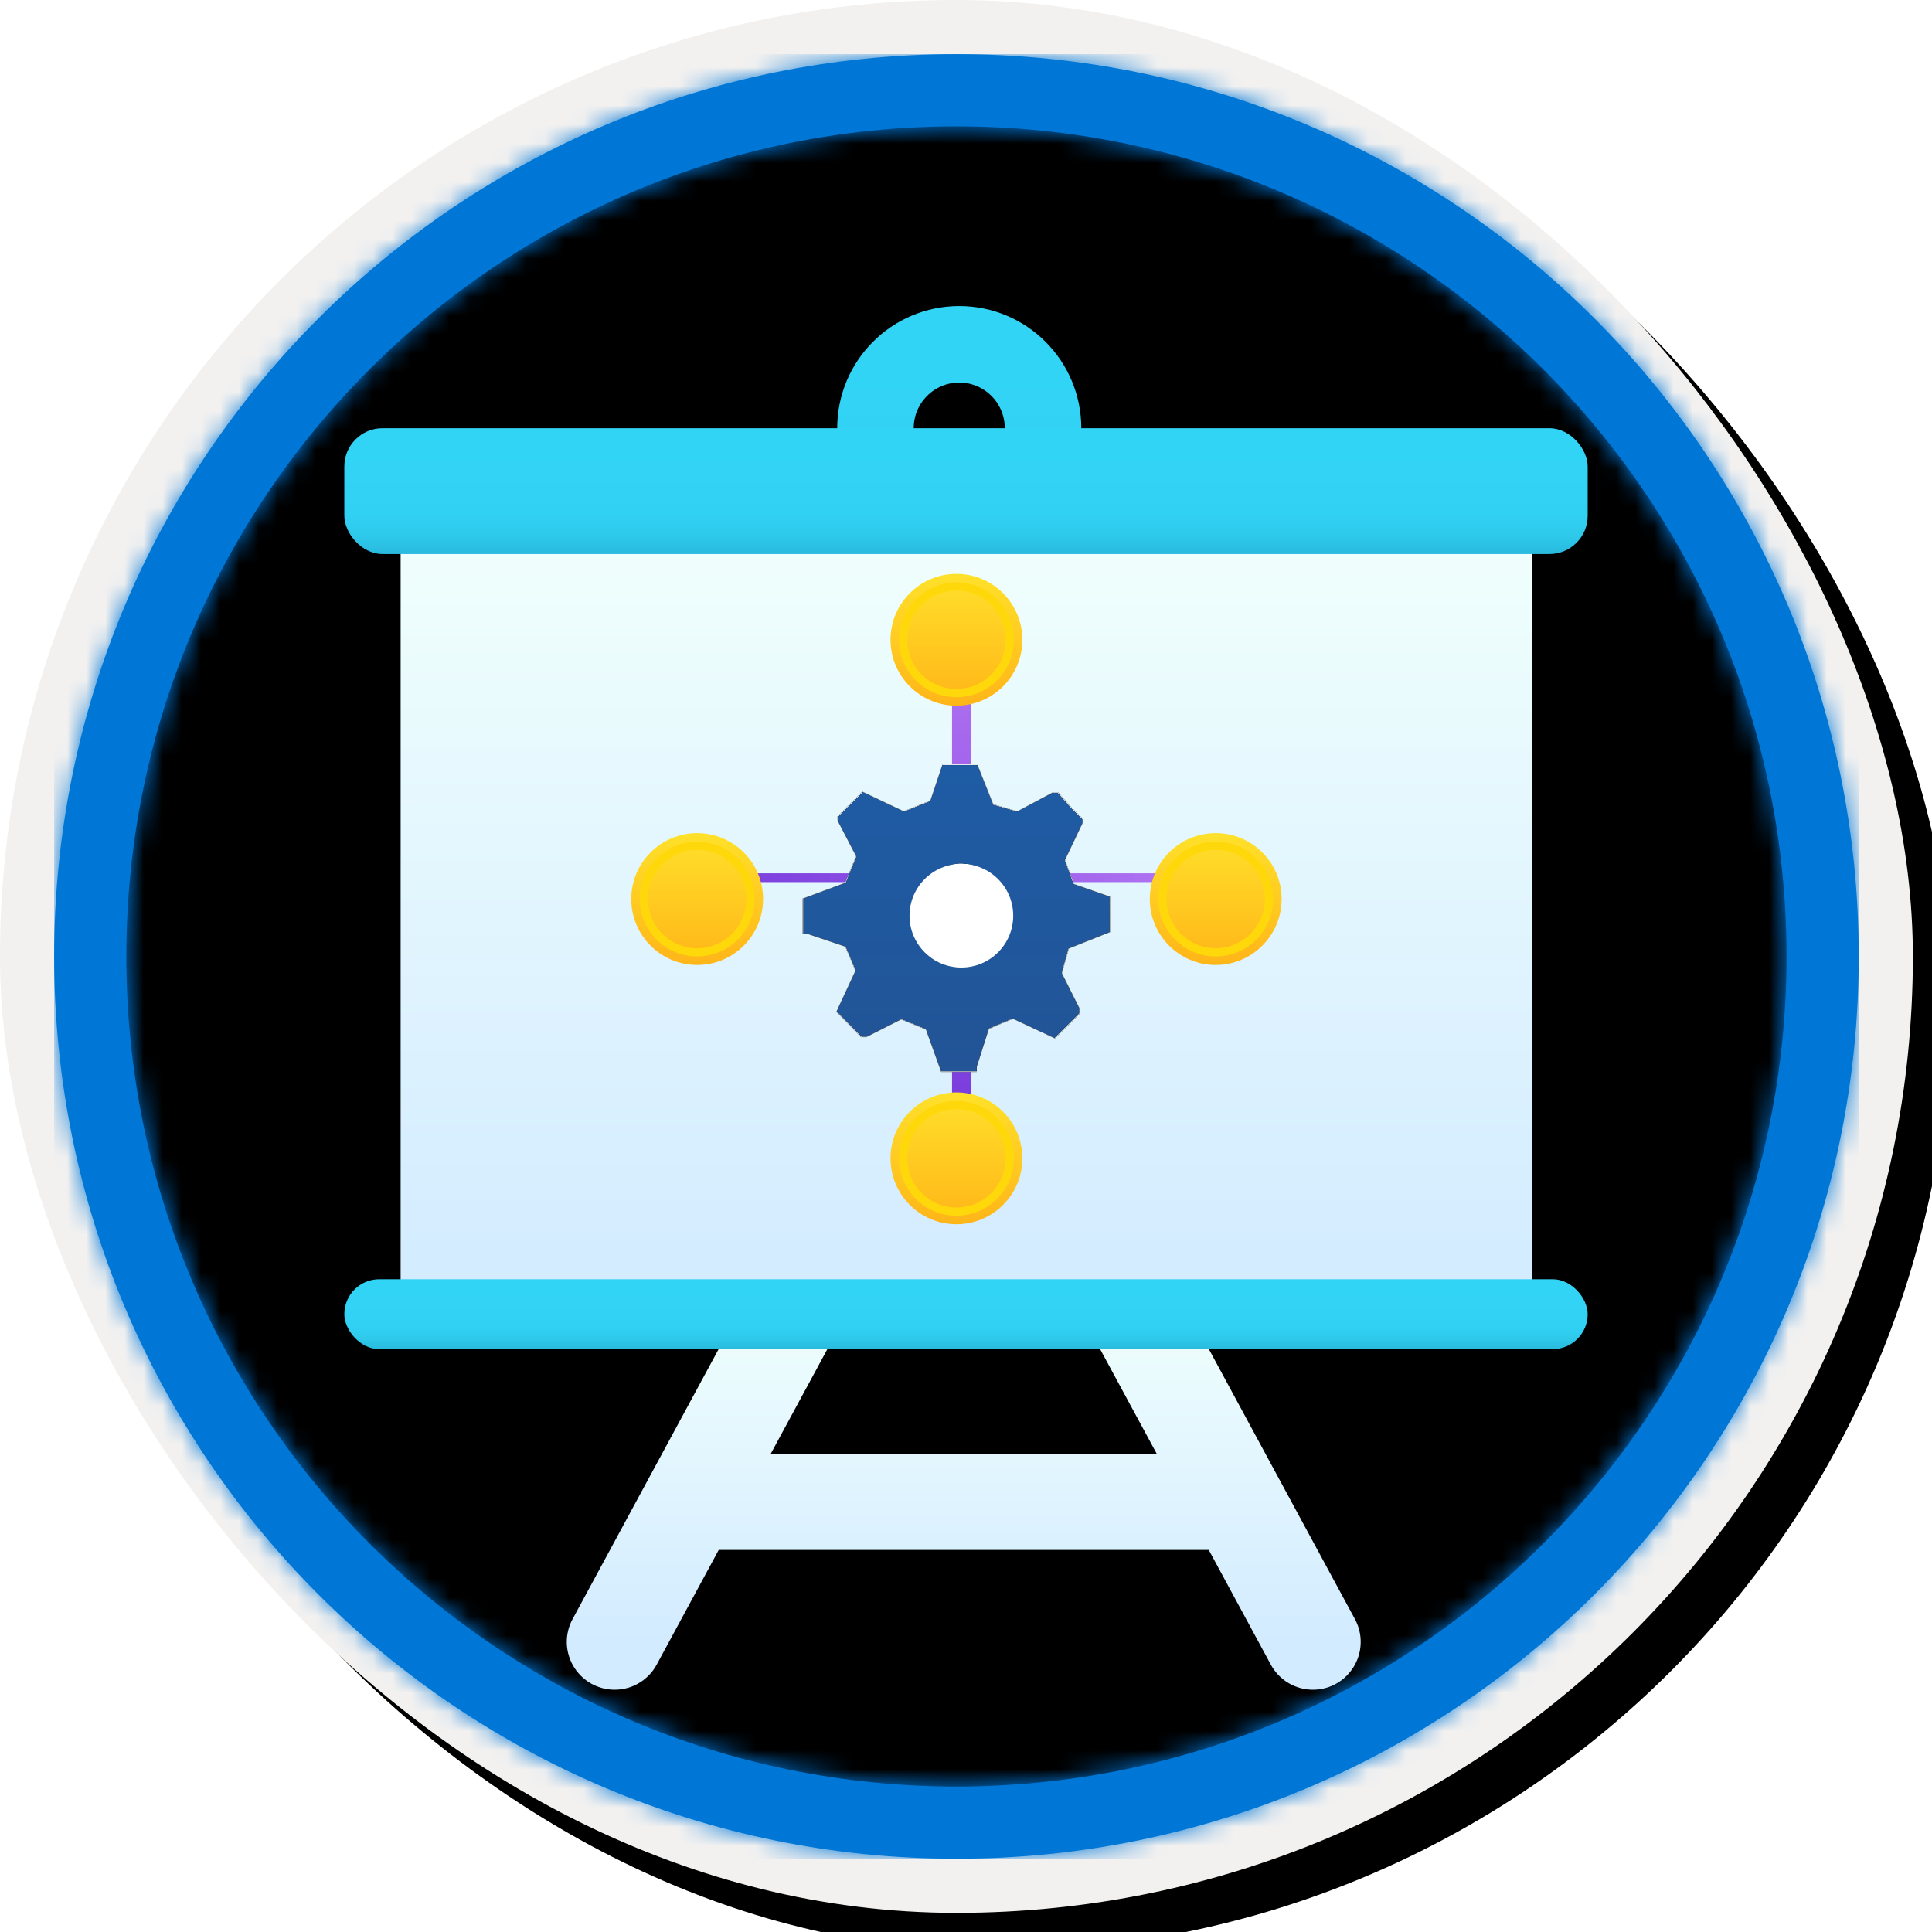 <?xml version="1.0" encoding="UTF-8"?>
<svg width="101px" height="101px" viewBox="0 0 101 101" version="1.1" xmlns="http://www.w3.org/2000/svg" xmlns:xlink="http://www.w3.org/1999/xlink">
    <!-- Generator: Sketch 63.1 (92452) - https://sketch.com -->
    <title>Implement Finance and Operations/Get-started-with-a-Finance-and-Operations-implementation-project</title>
    <desc>Created with Sketch.</desc>
    <defs>
        <rect id="path-1" x="0" y="0" width="94.34" height="94.34" rx="47.17"></rect>
        <linearGradient x1="77.83%" y1="11.2%" x2="-99.689%" y2="253.808%" id="linearGradient-3">
            <stop stop-color="#FFFFFF" offset="0%"></stop>
            <stop stop-color="#000000" stop-opacity="0.5" offset="100%"></stop>
        </linearGradient>
        <rect id="path-4" x="0" y="0" width="94.34" height="94.34"></rect>
        <rect id="path-5" x="0" y="0" width="100" height="100" rx="50"></rect>
        <filter x="-0.5%" y="-0.5%" width="102.0%" height="102.0%" filterUnits="objectBoundingBox" id="filter-6">
            <feOffset dx="1" dy="1" in="SourceAlpha" result="shadowOffsetOuter1"></feOffset>
            <feMorphology radius="4" operator="erode" in="SourceAlpha" result="shadowInner"></feMorphology>
            <feOffset dx="1" dy="1" in="shadowInner" result="shadowInner"></feOffset>
            <feComposite in="shadowOffsetOuter1" in2="shadowInner" operator="out" result="shadowOffsetOuter1"></feComposite>
            <feColorMatrix values="0 0 0 0 0   0 0 0 0 0   0 0 0 0 0  0 0 0 0.15 0" type="matrix" in="shadowOffsetOuter1"></feColorMatrix>
        </filter>
        <path d="M50,2.83 C76.051,2.83 97.17,23.949 97.17,50 C97.17,76.051 76.051,97.17 50,97.17 C23.949,97.17 2.83,76.051 2.83,50 C2.83,23.949 23.949,2.83 50,2.83 Z M50,6.604 C26.033,6.604 6.604,26.033 6.604,50 C6.604,73.967 26.033,93.396 50,93.396 C73.967,93.396 93.396,73.967 93.396,50 C93.396,26.033 73.967,6.604 50,6.604 Z" id="path-7"></path>
        <filter x="-18.5%" y="-20.6%" width="136.9%" height="142.6%" filterUnits="objectBoundingBox" id="filter-9">
            <feOffset dx="0" dy="2" in="SourceAlpha" result="shadowOffsetOuter1"></feOffset>
            <feGaussianBlur stdDeviation="2" in="shadowOffsetOuter1" result="shadowBlurOuter1"></feGaussianBlur>
            <feColorMatrix values="0 0 0 0 0   0 0 0 0 0   0 0 0 0 0  0 0 0 0.1 0" type="matrix" in="shadowBlurOuter1" result="shadowMatrixOuter1"></feColorMatrix>
            <feMerge>
                <feMergeNode in="shadowMatrixOuter1"></feMergeNode>
                <feMergeNode in="SourceGraphic"></feMergeNode>
            </feMerge>
        </filter>
        <linearGradient x1="49.977%" y1="17.991%" x2="49.977%" y2="124.588%" id="linearGradient-10">
            <stop stop-color="#32D4F5" offset="0%"></stop>
            <stop stop-color="#31D1F3" offset="47%"></stop>
            <stop stop-color="#2EC9EB" offset="63%"></stop>
            <stop stop-color="#29BADE" offset="77%"></stop>
            <stop stop-color="#22A5CB" offset="89%"></stop>
            <stop stop-color="#198AB3" offset="100%"></stop>
            <stop stop-color="#198AB3" offset="100%"></stop>
        </linearGradient>
        <linearGradient x1="50%" y1="100%" x2="50%" y2="0%" id="linearGradient-11">
            <stop stop-color="#D2EBFF" offset="0%"></stop>
            <stop stop-color="#F0FFFD" offset="100%"></stop>
        </linearGradient>
        <linearGradient x1="50%" y1="100%" x2="50%" y2="0%" id="linearGradient-12">
            <stop stop-color="#D2EBFF" offset="0%"></stop>
            <stop stop-color="#F0FFFD" offset="100%"></stop>
        </linearGradient>
        <linearGradient x1="49.977%" y1="17.991%" x2="49.977%" y2="124.588%" id="linearGradient-13">
            <stop stop-color="#32D4F5" offset="0%"></stop>
            <stop stop-color="#31D1F3" offset="47%"></stop>
            <stop stop-color="#2EC9EB" offset="63%"></stop>
            <stop stop-color="#29BADE" offset="77%"></stop>
            <stop stop-color="#22A5CB" offset="89%"></stop>
            <stop stop-color="#198AB3" offset="100%"></stop>
            <stop stop-color="#198AB3" offset="100%"></stop>
        </linearGradient>
        <linearGradient x1="49.977%" y1="17.991%" x2="49.977%" y2="124.588%" id="linearGradient-14">
            <stop stop-color="#32D4F5" offset="0%"></stop>
            <stop stop-color="#31D1F3" offset="47%"></stop>
            <stop stop-color="#2EC9EB" offset="63%"></stop>
            <stop stop-color="#29BADE" offset="77%"></stop>
            <stop stop-color="#22A5CB" offset="89%"></stop>
            <stop stop-color="#198AB3" offset="100%"></stop>
            <stop stop-color="#198AB3" offset="100%"></stop>
        </linearGradient>
        <linearGradient x1="50.014%" y1="2.51545844e-15%" x2="50.014%" y2="100.054%" id="linearGradient-15">
            <stop stop-color="#B77AF4" offset="0%"></stop>
            <stop stop-color="#8C4FE4" offset="62%"></stop>
            <stop stop-color="#773ADC" offset="100%"></stop>
        </linearGradient>
        <linearGradient x1="50.014%" y1="2.51545844e-15%" x2="50.014%" y2="100.054%" id="linearGradient-16">
            <stop stop-color="#B77AF4" offset="0%"></stop>
            <stop stop-color="#8C4FE4" offset="62%"></stop>
            <stop stop-color="#773ADC" offset="100%"></stop>
        </linearGradient>
        <filter x="-74.6%" y="-74.6%" width="255.0%" height="255.0%" filterUnits="objectBoundingBox" id="filter-17">
            <feOffset dx="0" dy="2" in="SourceAlpha" result="shadowOffsetOuter1"></feOffset>
            <feGaussianBlur stdDeviation="2" in="shadowOffsetOuter1" result="shadowBlurOuter1"></feGaussianBlur>
            <feColorMatrix values="0 0 0 0 0   0 0 0 0 0   0 0 0 0 0  0 0 0 0.1 0" type="matrix" in="shadowBlurOuter1" result="shadowMatrixOuter1"></feColorMatrix>
            <feMerge>
                <feMergeNode in="shadowMatrixOuter1"></feMergeNode>
                <feMergeNode in="SourceGraphic"></feMergeNode>
            </feMerge>
        </filter>
        <linearGradient x1="50%" y1="-9.939%" x2="50%" y2="100%" id="linearGradient-18">
            <stop stop-color="#FFFFFF" offset="0%"></stop>
            <stop stop-color="#CBCBCB" offset="100%"></stop>
        </linearGradient>
        <path d="M16.081,8.768 L16.081,6.916 L14.187,6.254 L13.722,4.996 L14.652,3.044 L14.652,2.846 L14.054,2.25 L13.357,1.456 L13.091,1.456 L11.23,2.449 L9.968,2.085 L9.137,0 L7.31,0 L6.678,1.886 L5.283,2.449 L3.123,1.423 L1.827,2.713 L1.827,2.945 L2.791,4.798 L2.226,6.188 L0,7.015 L0,8.868 L0.266,8.868 L2.226,9.53 L2.758,10.787 L1.761,12.938 L3.057,14.261 L3.323,14.261 L5.15,13.335 L6.446,13.864 L7.243,16.081 L9.104,16.081 L9.104,15.816 L9.735,13.831 L10.998,13.302 L13.19,14.327 L14.486,13.037 L14.486,12.772 L13.556,10.919 L13.921,9.629 L16.081,8.768 Z M8.174,10.338 C6.789,10.189 5.743,9.077 5.743,7.753 C5.743,6.43 6.789,5.318 8.174,5.169 C8.897,5.16 9.593,5.427 10.108,5.909 C10.622,6.392 10.912,7.05 10.912,7.737 L10.912,7.737 C10.921,8.429 10.636,9.096 10.12,9.586 C9.605,10.075 8.903,10.347 8.174,10.338 Z" id="path-19"></path>
        <filter x="0.0%" y="0.0%" width="100.0%" height="100.0%" filterUnits="objectBoundingBox" id="filter-20">
            <feOffset dx="0" dy="0" in="SourceAlpha" result="shadowOffsetOuter1"></feOffset>
            <feColorMatrix values="0 0 0 0 0   0 0 0 0 0   0 0 0 0 0  0 0 0 0.1 0" type="matrix" in="shadowOffsetOuter1"></feColorMatrix>
        </filter>
        <filter x="-36.3%" y="-36.3%" width="174.1%" height="174.1%" filterUnits="objectBoundingBox" id="filter-21">
            <feOffset dx="0" dy="1" in="SourceAlpha" result="shadowOffsetOuter1"></feOffset>
            <feColorMatrix values="0 0 0 0 0   0 0 0 0 0   0 0 0 0 0  0 0 0 0.096 0" type="matrix" in="shadowOffsetOuter1" result="shadowMatrixOuter1"></feColorMatrix>
            <feMerge>
                <feMergeNode in="shadowMatrixOuter1"></feMergeNode>
                <feMergeNode in="SourceGraphic"></feMergeNode>
            </feMerge>
        </filter>
        <linearGradient x1="50%" y1="2.046%" x2="50%" y2="100%" id="linearGradient-22">
            <stop stop-color="#FFE02A" offset="0%"></stop>
            <stop stop-color="#FFB518" offset="100%"></stop>
        </linearGradient>
        <filter x="-36.3%" y="-36.3%" width="174.1%" height="174.1%" filterUnits="objectBoundingBox" id="filter-23">
            <feOffset dx="0" dy="1" in="SourceAlpha" result="shadowOffsetOuter1"></feOffset>
            <feColorMatrix values="0 0 0 0 0   0 0 0 0 0   0 0 0 0 0  0 0 0 0.096 0" type="matrix" in="shadowOffsetOuter1" result="shadowMatrixOuter1"></feColorMatrix>
            <feMerge>
                <feMergeNode in="shadowMatrixOuter1"></feMergeNode>
                <feMergeNode in="SourceGraphic"></feMergeNode>
            </feMerge>
        </filter>
        <filter x="-36.3%" y="-36.3%" width="174.1%" height="174.1%" filterUnits="objectBoundingBox" id="filter-24">
            <feOffset dx="0" dy="1" in="SourceAlpha" result="shadowOffsetOuter1"></feOffset>
            <feColorMatrix values="0 0 0 0 0   0 0 0 0 0   0 0 0 0 0  0 0 0 0.096 0" type="matrix" in="shadowOffsetOuter1" result="shadowMatrixOuter1"></feColorMatrix>
            <feMerge>
                <feMergeNode in="shadowMatrixOuter1"></feMergeNode>
                <feMergeNode in="SourceGraphic"></feMergeNode>
            </feMerge>
        </filter>
        <filter x="-36.3%" y="-36.3%" width="174.1%" height="174.1%" filterUnits="objectBoundingBox" id="filter-25">
            <feOffset dx="0" dy="1" in="SourceAlpha" result="shadowOffsetOuter1"></feOffset>
            <feColorMatrix values="0 0 0 0 0   0 0 0 0 0   0 0 0 0 0  0 0 0 0.096 0" type="matrix" in="shadowOffsetOuter1" result="shadowMatrixOuter1"></feColorMatrix>
            <feMerge>
                <feMergeNode in="shadowMatrixOuter1"></feMergeNode>
                <feMergeNode in="SourceGraphic"></feMergeNode>
            </feMerge>
        </filter>
        <filter x="-75.0%" y="-75.0%" width="250.0%" height="250.0%" filterUnits="objectBoundingBox" id="filter-26">
            <feOffset dx="0" dy="2" in="SourceAlpha" result="shadowOffsetOuter1"></feOffset>
            <feGaussianBlur stdDeviation="2" in="shadowOffsetOuter1" result="shadowBlurOuter1"></feGaussianBlur>
            <feColorMatrix values="0 0 0 0 0   0 0 0 0 0   0 0 0 0 0  0 0 0 0.1 0" type="matrix" in="shadowBlurOuter1" result="shadowMatrixOuter1"></feColorMatrix>
            <feMerge>
                <feMergeNode in="shadowMatrixOuter1"></feMergeNode>
                <feMergeNode in="SourceGraphic"></feMergeNode>
            </feMerge>
        </filter>
        <linearGradient x1="50%" y1="0%" x2="50%" y2="100%" id="linearGradient-27">
            <stop stop-color="#1E5CA5" offset="0%"></stop>
            <stop stop-color="#225496" offset="100%"></stop>
        </linearGradient>
        <path d="M16,8.724 L16,6.881 L14.116,6.222 L13.653,4.971 L14.579,3.029 L14.579,2.831 L13.983,2.239 L13.289,1.449 L13.025,1.449 L11.174,2.436 L9.917,2.074 L9.091,0 L7.273,0 L6.645,1.877 L5.256,2.436 L3.107,1.416 L1.818,2.7 L1.818,2.93 L2.777,4.774 L2.215,6.156 L0,6.979 L0,8.823 L0.264,8.823 L2.215,9.481 L2.744,10.733 L1.752,12.872 L3.041,14.189 L3.306,14.189 L5.124,13.267 L6.413,13.794 L7.207,16 L9.058,16 L9.058,15.737 L9.686,13.761 L10.942,13.235 L13.124,14.255 L14.413,12.971 L14.413,12.708 L13.488,10.864 L13.851,9.58 L16,8.724 Z M8.133,10.286 C6.755,10.138 5.714,9.031 5.714,7.714 C5.714,6.398 6.755,5.291 8.133,5.143 C8.852,5.134 9.545,5.4 10.057,5.88 C10.569,6.36 10.857,7.015 10.857,7.698 L10.857,7.698 C10.866,8.387 10.582,9.05 10.069,9.537 C9.556,10.025 8.858,10.294 8.133,10.286 Z" id="path-28"></path>
        <filter x="0.0%" y="0.0%" width="100.0%" height="100.0%" filterUnits="objectBoundingBox" id="filter-29">
            <feOffset dx="0" dy="0" in="SourceAlpha" result="shadowOffsetOuter1"></feOffset>
            <feColorMatrix values="0 0 0 0 0   0 0 0 0 0   0 0 0 0 0  0 0 0 0.1 0" type="matrix" in="shadowOffsetOuter1"></feColorMatrix>
        </filter>
    </defs>
    <g id="Badges" stroke="none" stroke-width="1" fill="none" fill-rule="evenodd">
        <g id="Implement-Finance-and-Operations" transform="translate(-160, -320)">
            <g id="Implement-Finance-and-Operations/Get-started-with-a-Finance-and-Operations-implementation-project" transform="translate(160, 320)">
                <g id="Badge-Plates/Circle">
                    <g id="BG" transform="translate(2.83, 2.83)">
                        <mask id="mask-2" fill="white">
                            <use xlink:href="#path-1"></use>
                        </mask>
                        <g></g>
                        <g id="Colors/Microsoft-365/BG-Solid-Badge" mask="url(#mask-2)">
                            <g id="Rectangle">
                                <use fill="#0078D4" xlink:href="#path-4"></use>
                                <use fill-opacity="0.4" fill="url(#linearGradient-3)" xlink:href="#path-4"></use>
                            </g>
                        </g>
                    </g>
                    <g id="Border">
                        <g id="White-Border">
                            <use fill="black" fill-opacity="1" filter="url(#filter-6)" xlink:href="#path-5"></use>
                            <rect stroke="#F2F1F0" stroke-width="4" stroke-linejoin="square" x="2" y="2" width="96" height="96" rx="48"></rect>
                        </g>
                        <mask id="mask-8" fill="white">
                            <use xlink:href="#path-7"></use>
                        </mask>
                        <use id="Boarder" fill="#0078D4" fill-rule="nonzero" xlink:href="#path-7"></use>
                        <g id="Colors/Microsoft-365/Border" mask="url(#mask-8)" fill="#0076D7">
                            <g transform="translate(2.83, 2.83)" id="Microsoft-365/Border">
                                <rect x="0" y="0" width="94.34" height="94.34"></rect>
                            </g>
                        </g>
                    </g>
                </g>
                <g id="Presentation-" filter="url(#filter-9)" transform="translate(18, 16)">
                    <g id="Group-15">
                        <ellipse id="Oval" stroke="url(#linearGradient-10)" stroke-width="4" cx="32.147" cy="4.386" rx="4.38" ry="4.386"></ellipse>
                        <path d="M14.13,67.834 L23.621,50.292 M50.634,67.834 L41.143,50.292 M19.241,60.525 L46.254,60.525" id="Combined-Shape" stroke="url(#linearGradient-11)" stroke-width="5" stroke-linecap="round"></path>
                        <rect id="Rectangle" fill="url(#linearGradient-12)" x="2.944" y="10.233" width="59.136" height="39.471"></rect>
                        <rect id="Rectangle" fill="url(#linearGradient-13)" x="0" y="4.386" width="65" height="6.578" rx="2"></rect>
                        <rect id="Rectangle" fill="url(#linearGradient-14)" x="0" y="48.875" width="65" height="3.655" rx="1.827"></rect>
                    </g>
                </g>
                <g id="Group-2" transform="translate(33, 29)">
                    <g id="Group">
                        <rect id="Rectangle" fill="url(#linearGradient-15)" x="16.77" y="2.527" width="1" height="27.797"></rect>
                        <polygon id="Rectangle" fill="url(#linearGradient-16)" transform="translate(17, 16.885) rotate(90) translate(-17, -16.885) " points="16.77 2.986 17.23 2.986 17.23 30.784 16.77 30.784"></polygon>
                        <g id="Gear" filter="url(#filter-17)" transform="translate(8.959, 8.959)">
                            <g id="a30ee4c9-49d5-4d00-a305-a6a3597e53b7" fill-rule="nonzero">
                                <g id="Shape">
                                    <use fill="black" fill-opacity="1" filter="url(#filter-20)" xlink:href="#path-19"></use>
                                    <use fill="url(#linearGradient-18)" xlink:href="#path-19"></use>
                                </g>
                            </g>
                            <circle id="Oval" fill="#FFFFFF" cx="8.284" cy="7.797" r="2.924"></circle>
                        </g>
                        <g id="Coin-Money" filter="url(#filter-21)" transform="translate(13.554, 0)">
                            <path d="M0,3.446 C0,5.349 1.543,6.892 3.446,6.892 C5.349,6.892 6.892,5.349 6.892,3.446 C6.892,1.543 5.349,0 3.446,0 C1.543,0 0,1.543 0,3.446 Z" id="Fill-21" fill="url(#linearGradient-22)"></path>
                            <path d="M3.446,0.873 C2.027,0.873 0.873,2.027 0.873,3.446 C0.873,4.864 2.027,6.018 3.446,6.018 C4.864,6.018 6.018,4.864 6.018,3.446 C6.018,2.027 4.864,0.873 3.446,0.873 Z M3.446,6.447 C1.791,6.447 0.445,5.101 0.445,3.446 C0.445,1.791 1.791,0.445 3.446,0.445 C5.101,0.445 6.447,1.791 6.447,3.446 C6.447,5.101 5.101,6.447 3.446,6.447 L3.446,6.447 Z" id="Fill-24" fill="#FFD80B"></path>
                        </g>
                        <g id="Coin-Money" filter="url(#filter-23)" transform="translate(27.108, 13.554)">
                            <path d="M0,3.446 C0,5.349 1.543,6.892 3.446,6.892 C5.349,6.892 6.892,5.349 6.892,3.446 C6.892,1.543 5.349,0 3.446,0 C1.543,0 0,1.543 0,3.446 Z" id="Fill-21" fill="url(#linearGradient-22)"></path>
                            <path d="M3.446,0.873 C2.027,0.873 0.873,2.027 0.873,3.446 C0.873,4.864 2.027,6.018 3.446,6.018 C4.864,6.018 6.018,4.864 6.018,3.446 C6.018,2.027 4.864,0.873 3.446,0.873 Z M3.446,6.447 C1.791,6.447 0.445,5.101 0.445,3.446 C0.445,1.791 1.791,0.445 3.446,0.445 C5.101,0.445 6.447,1.791 6.447,3.446 C6.447,5.101 5.101,6.447 3.446,6.447 L3.446,6.447 Z" id="Fill-24" fill="#FFD80B"></path>
                        </g>
                        <g id="Coin-Money" filter="url(#filter-24)" transform="translate(0, 13.554)">
                            <path d="M0,3.446 C0,5.349 1.543,6.892 3.446,6.892 C5.349,6.892 6.892,5.349 6.892,3.446 C6.892,1.543 5.349,0 3.446,0 C1.543,0 0,1.543 0,3.446 Z" id="Fill-21" fill="url(#linearGradient-22)"></path>
                            <path d="M3.446,0.873 C2.027,0.873 0.873,2.027 0.873,3.446 C0.873,4.864 2.027,6.018 3.446,6.018 C4.864,6.018 6.018,4.864 6.018,3.446 C6.018,2.027 4.864,0.873 3.446,0.873 Z M3.446,6.447 C1.791,6.447 0.445,5.101 0.445,3.446 C0.445,1.791 1.791,0.445 3.446,0.445 C5.101,0.445 6.447,1.791 6.447,3.446 C6.447,5.101 5.101,6.447 3.446,6.447 L3.446,6.447 Z" id="Fill-24" fill="#FFD80B"></path>
                        </g>
                        <g id="Coin-Money" filter="url(#filter-25)" transform="translate(13.554, 27.108)">
                            <path d="M0,3.446 C0,5.349 1.543,6.892 3.446,6.892 C5.349,6.892 6.892,5.349 6.892,3.446 C6.892,1.543 5.349,0 3.446,0 C1.543,0 0,1.543 0,3.446 Z" id="Fill-21" fill="url(#linearGradient-22)"></path>
                            <path d="M3.446,0.873 C2.027,0.873 0.873,2.027 0.873,3.446 C0.873,4.864 2.027,6.018 3.446,6.018 C4.864,6.018 6.018,4.864 6.018,3.446 C6.018,2.027 4.864,0.873 3.446,0.873 Z M3.446,6.447 C1.791,6.447 0.445,5.101 0.445,3.446 C0.445,1.791 1.791,0.445 3.446,0.445 C5.101,0.445 6.447,1.791 6.447,3.446 C6.447,5.101 5.101,6.447 3.446,6.447 L3.446,6.447 Z" id="Fill-24" fill="#FFD80B"></path>
                        </g>
                    </g>
                    <g id="Gear" filter="url(#filter-26)" transform="translate(9, 9)">
                        <g fill-rule="nonzero" id="Shape">
                            <g>
                                <use fill="black" fill-opacity="1" filter="url(#filter-29)" xlink:href="#path-28"></use>
                                <use fill="url(#linearGradient-27)" xlink:href="#path-28"></use>
                            </g>
                        </g>
                        <circle id="Oval" fill="#FFFFFF" cx="8.258" cy="7.871" r="2.71"></circle>
                    </g>
                </g>
            </g>
        </g>
    </g>
</svg>